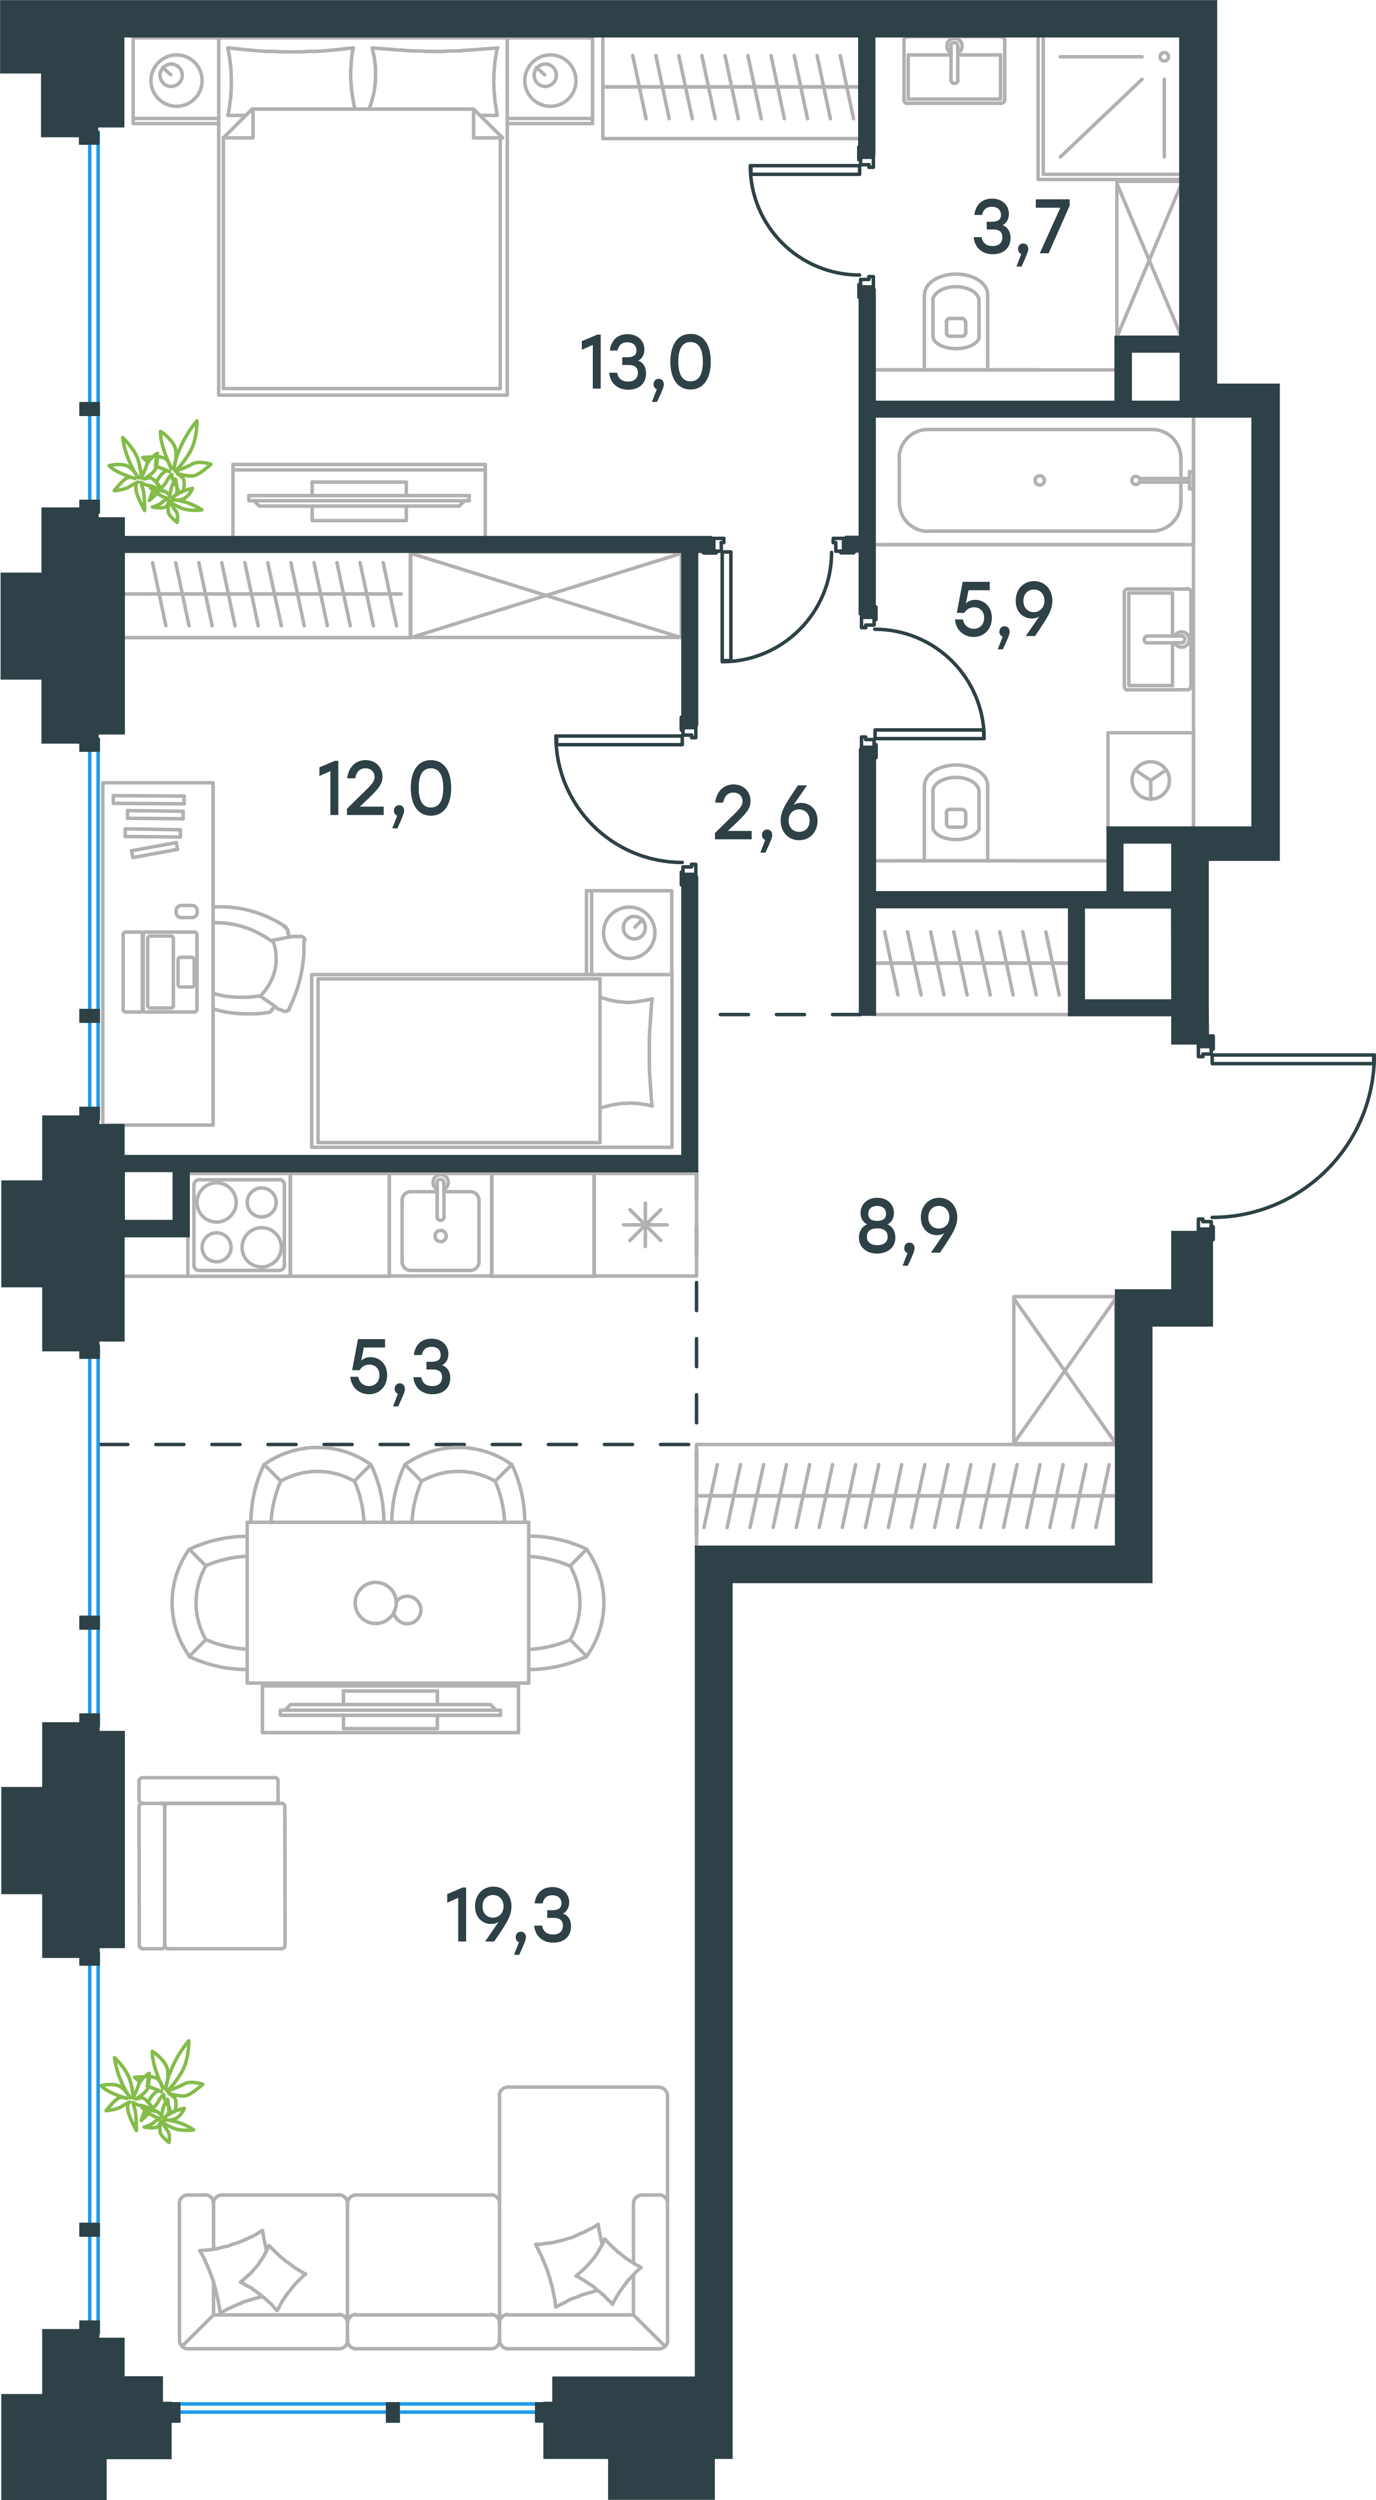<?xml version="1.0" encoding="utf-8"?>
<!-- Generator: Adobe Illustrator 26.5.0, SVG Export Plug-In . SVG Version: 6.00 Build 0)  -->
<svg version="1.1" id="Слой_1" xmlns="http://www.w3.org/2000/svg" xmlns:xlink="http://www.w3.org/1999/xlink" x="0px" y="0px"
	 viewBox="0 0 588.9 1070" style="enable-background:new 0 0 588.9 1070;" xml:space="preserve">
<style type="text/css">
	.st0{fill:none;stroke:#2D4146;stroke-width:1.5;stroke-linecap:round;stroke-linejoin:round;stroke-miterlimit:10;}
	
		.st1{fill:none;stroke:#2D4146;stroke-width:1.5;stroke-linecap:round;stroke-linejoin:round;stroke-miterlimit:10;stroke-dasharray:12;}
	.st2{fill:none;stroke:#B2B1B0;stroke-width:1.5;stroke-linecap:round;stroke-linejoin:round;stroke-miterlimit:10;}
	.st3{fill:none;stroke:#B2B1B0;stroke-width:1.5;stroke-linecap:round;stroke-linejoin:round;stroke-miterlimit:22.926;}
	.st4{fill:none;stroke:#84BC4A;stroke-width:1.5;stroke-linecap:round;stroke-linejoin:round;stroke-miterlimit:22.926;}
	.st5{fill:none;stroke:#1D9CEB;stroke-width:1.5;stroke-linecap:round;stroke-linejoin:round;stroke-miterlimit:22.926;}
	.st6{enable-background:new    ;}
	.st7{fill:#2D4146;}
	.st8{fill-rule:evenodd;clip-rule:evenodd;fill:#2D4146;stroke:#2D4146;stroke-width:1.5;stroke-miterlimit:10;}
</style>
<rect x="292.3" y="309.9" class="st0" width="5.5" height="1.5"/>
<rect x="292.3" y="374.2" class="st0" width="5.5" height="1.4"/>
<path class="st0" d="M237.9,315c0,29.9,24.2,54.1,54.1,54.1"/>
<rect x="238.2" y="315" class="st0" width="53.8" height="3.7"/>
<line class="st0" x1="292.3" y1="312.4" x2="292.3" y2="311.2"/>
<polyline class="st0" points="292.3,309.9 292.3,307 291.6,307 291.6,312.4 292.3,312.4 "/>
<line class="st0" x1="292.3" y1="378.7" x2="292.3" y2="375.7"/>
<polyline class="st0" points="292.3,378.7 291.6,378.7 291.6,373.2 292.3,373.2 292.3,374.2 292.3,373.2 291.6,373.2 291.6,378.7 
	292.3,378.7 292.3,375.7 "/>
<line class="st0" x1="292.3" y1="312.4" x2="292.3" y2="311.2"/>
<polyline class="st0" points="292.3,309.9 292.3,307 291.6,307 291.6,312.4 292.3,312.4 "/>
<polyline class="st0" points="296,314.6 296,315.7 297.8,315.7 297.8,311.2 "/>
<polyline class="st0" points="292.3,311.2 292.3,314.6 296,314.6 "/>
<polyline class="st0" points="296,369.9 296,371 292.3,371 292.3,374.2 "/>
<polyline class="st0" points="297.8,374.2 297.8,369.9 296,369.9 "/>
<rect x="512.9" y="526" class="st0" width="5.5" height="1.4"/>
<rect x="512.9" y="446.4" class="st0" width="5.5" height="1.5"/>
<path class="st0" d="M518.8,521c38.3,0,69.4-31.1,69.4-69.5"/>
<rect x="518.8" y="451.5" class="st0" width="69.1" height="3.7"/>
<line class="st0" x1="518.4" y1="525" x2="518.4" y2="526"/>
<polyline class="st0" points="518.4,527.5 518.4,530.5 519.2,530.5 519.2,525 518.4,525 "/>
<line class="st0" x1="518.4" y1="443.4" x2="518.4" y2="446.4"/>
<polyline class="st0" points="518.4,447.8 518.4,448.9 519.2,448.9 519.2,443.4 518.4,443.4 "/>
<line class="st0" x1="518.4" y1="525" x2="518.4" y2="526"/>
<polyline class="st0" points="518.4,527.5 518.4,530.5 519.2,530.5 519.2,525 518.4,525 "/>
<line class="st0" x1="518.4" y1="443.4" x2="518.4" y2="446.4"/>
<polyline class="st0" points="518.4,447.8 518.4,448.9 519.2,448.9 519.2,443.4 518.4,443.4 "/>
<polyline class="st0" points="514.8,452.2 514.8,451.1 518.4,451.1 518.4,447.8 "/>
<polyline class="st0" points="512.9,447.8 512.9,452.2 514.8,452.2 "/>
<polyline class="st0" points="514.8,522.8 514.8,521.7 512.9,521.7 512.9,526 "/>
<polyline class="st0" points="518.4,526 518.4,522.8 514.8,522.8 "/>
<rect x="304" y="230.4" class="st0" width="1.5" height="5.5"/>
<rect x="361" y="230.4" class="st0" width="1.4" height="5.5"/>
<path class="st0" d="M309.1,283.2c25.8,0,46.8-21,46.8-46.8"/>
<rect x="309.1" y="236.2" class="st0" width="3.7" height="46.5"/>
<line class="st0" x1="306.5" y1="235.9" x2="305.5" y2="235.9"/>
<polyline class="st0" points="304,235.9 301.1,235.9 301.1,236.6 306.5,236.6 306.5,235.9 "/>
<line class="st0" x1="365.4" y1="235.9" x2="362.4" y2="235.9"/>
<polyline class="st0" points="365.4,235.9 365.4,236.6 359.9,236.6 359.9,235.9 361,235.9 359.9,235.9 359.9,236.6 365.4,236.6 
	365.4,235.9 362.4,235.9 "/>
<line class="st0" x1="306.5" y1="235.9" x2="305.5" y2="235.9"/>
<polyline class="st0" points="304,235.9 301.1,235.9 301.1,236.6 306.5,236.6 306.5,235.9 "/>
<polyline class="st0" points="308.7,232.2 309.8,232.2 309.8,230.4 305.5,230.4 "/>
<polyline class="st0" points="305.5,235.9 308.7,235.9 308.7,232.2 "/>
<polyline class="st0" points="356.6,232.2 357.7,232.2 357.7,235.9 361,235.9 "/>
<polyline class="st0" points="361,230.4 356.6,230.4 356.6,232.2 "/>
<rect x="368.3" y="65.8" class="st0" width="5.5" height="1.5"/>
<rect x="368.3" y="122.8" class="st0" width="5.5" height="1.5"/>
<path class="st0" d="M321.1,70.9c0,25.9,20.9,46.8,46.8,46.8"/>
<rect x="321.4" y="70.9" class="st0" width="46.5" height="3.7"/>
<line class="st0" x1="368.3" y1="68.3" x2="368.3" y2="67.2"/>
<polyline class="st0" points="368.3,65.8 368.3,62.9 367.6,62.9 367.6,68.3 368.3,68.3 "/>
<line class="st0" x1="368.3" y1="127.2" x2="368.3" y2="124.3"/>
<polyline class="st0" points="368.3,127.2 367.6,127.2 367.6,121.8 368.3,121.8 368.3,122.8 368.3,121.8 367.6,121.8 367.6,127.2 
	368.3,127.2 368.3,124.3 "/>
<line class="st0" x1="368.3" y1="68.3" x2="368.3" y2="67.2"/>
<polyline class="st0" points="368.3,65.8 368.3,62.9 367.6,62.9 367.6,68.3 368.3,68.3 "/>
<polyline class="st0" points="371.9,70.5 371.9,71.6 373.8,71.6 373.8,67.2 "/>
<polyline class="st0" points="368.3,67.2 368.3,70.5 371.9,70.5 "/>
<polyline class="st0" points="371.9,118.4 371.9,119.6 368.3,119.6 368.3,122.8 "/>
<polyline class="st0" points="373.8,122.8 373.8,118.4 371.9,118.4 "/>
<rect x="368.7" y="319.8" class="st0" width="5.5" height="1.5"/>
<rect x="368.7" y="262.7" class="st0" width="5.5" height="1.5"/>
<path class="st0" d="M421.2,316.1c0-25.9-20.9-46.8-46.8-46.8"/>
<rect x="374.5" y="312.4" class="st0" width="46.5" height="3.7"/>
<line class="st0" x1="374.1" y1="318.7" x2="374.1" y2="319.8"/>
<polyline class="st0" points="374.1,321.2 374.1,324.2 374.9,324.2 374.9,318.7 374.1,318.7 "/>
<line class="st0" x1="374.1" y1="259.8" x2="374.1" y2="262.7"/>
<polyline class="st0" points="374.1,259.8 374.9,259.8 374.9,265.2 374.1,265.2 374.1,264.2 374.1,265.2 374.9,265.2 374.9,259.8 
	374.1,259.8 374.1,262.7 "/>
<line class="st0" x1="374.1" y1="318.7" x2="374.1" y2="319.8"/>
<polyline class="st0" points="374.1,321.2 374.1,324.2 374.9,324.2 374.9,318.7 374.1,318.7 "/>
<polyline class="st0" points="370.5,316.5 370.5,315.4 368.7,315.4 368.7,319.8 "/>
<polyline class="st0" points="374.1,319.8 374.1,316.5 370.5,316.5 "/>
<polyline class="st0" points="370.5,268.6 370.5,267.5 374.1,267.5 374.1,264.2 "/>
<polyline class="st0" points="368.7,264.2 368.7,268.6 370.5,268.6 "/>
<line class="st1" x1="368.3" y1="434.2" x2="295" y2="434.2"/>
<line class="st1" x1="298.1" y1="500.9" x2="298.1" y2="662.2"/>
<line class="st1" x1="42.7" y1="618.2" x2="298.1" y2="618.2"/>
<line class="st2" x1="53.4" y1="254.2" x2="63.3" y2="254.2"/>
<line class="st2" x1="63.3" y1="254.2" x2="73.1" y2="254.2"/>
<line class="st2" x1="71" y1="267.8" x2="65.3" y2="240.8"/>
<line class="st2" x1="73.1" y1="254.2" x2="83" y2="254.2"/>
<line class="st2" x1="80.9" y1="267.8" x2="75.2" y2="240.8"/>
<line class="st2" x1="83" y1="254.2" x2="92.8" y2="254.2"/>
<line class="st2" x1="90.8" y1="267.8" x2="85.1" y2="240.8"/>
<line class="st2" x1="92.8" y1="254.2" x2="102.7" y2="254.2"/>
<line class="st2" x1="100.6" y1="267.8" x2="94.9" y2="240.8"/>
<line class="st2" x1="102.7" y1="254.2" x2="112.6" y2="254.2"/>
<line class="st2" x1="110.5" y1="267.8" x2="104.8" y2="240.8"/>
<line class="st2" x1="112.6" y1="254.2" x2="122.4" y2="254.2"/>
<line class="st2" x1="120.4" y1="267.8" x2="114.6" y2="240.8"/>
<line class="st2" x1="122.4" y1="254.2" x2="132.3" y2="254.2"/>
<line class="st2" x1="130.2" y1="267.8" x2="124.5" y2="240.8"/>
<line class="st2" x1="132.3" y1="254.2" x2="142.2" y2="254.2"/>
<line class="st2" x1="140.1" y1="267.8" x2="134.4" y2="240.8"/>
<line class="st2" x1="142.2" y1="254.2" x2="152" y2="254.2"/>
<line class="st2" x1="149.9" y1="267.8" x2="144.2" y2="240.8"/>
<line class="st2" x1="152" y1="254.2" x2="161.9" y2="254.2"/>
<line class="st2" x1="159.8" y1="267.8" x2="154.1" y2="240.8"/>
<line class="st2" x1="161.9" y1="254.2" x2="171.7" y2="254.2"/>
<line class="st2" x1="169.7" y1="267.8" x2="164" y2="240.8"/>
<polyline class="st2" points="52.5,272.9 175.6,272.9 175.6,235.9 "/>
<line class="st2" x1="269.6" y1="517.7" x2="282.8" y2="530.9"/>
<line class="st2" x1="282.8" y1="517.7" x2="269.6" y2="530.9"/>
<line class="st2" x1="266.9" y1="524.2" x2="285.5" y2="524.2"/>
<line class="st2" x1="276.2" y1="514.9" x2="276.2" y2="533.5"/>
<rect x="254.3" y="502.2" class="st2" width="43.8" height="43.9"/>
<polyline class="st2" points="254.3,546.2 210.5,546.2 254.3,546.2 254.3,502.2 "/>
<path class="st2" d="M210.5,546.2v-43.9V546.2z"/>
<line class="st2" x1="254.3" y1="502.2" x2="210.5" y2="502.2"/>
<line class="st2" x1="175.8" y1="510" x2="187.1" y2="510"/>
<path class="st2" d="M186.2,529c0,1.3,1.1,2.4,2.4,2.4c1.3,0,2.4-1.1,2.4-2.4c0-1.3-1.1-2.4-2.4-2.4
	C187.2,526.5,186.2,527.7,186.2,529z"/>
<path class="st2" d="M187.1,520.8c0,0.8,0.7,1.5,1.5,1.5s1.5-0.7,1.5-1.5"/>
<line class="st2" x1="187.1" y1="506.2" x2="187.1" y2="520.8"/>
<path class="st2" d="M190,506.2c0-0.8-0.6-1.5-1.5-1.5c-0.8,0-1.5,0.7-1.5,1.5"/>
<line class="st2" x1="190" y1="506.2" x2="190" y2="520.8"/>
<path class="st2" d="M190,509c1.4-0.7,2.1-2.2,1.8-3.7s-1.7-2.6-3.2-2.6s-2.9,1.1-3.2,2.6s0.4,3.1,1.8,3.7"/>
<path class="st2" d="M175.8,510c-2,0-3.7,1.6-3.7,3.7"/>
<path class="st2" d="M205,513.7c0-2-1.6-3.7-3.7-3.7"/>
<path class="st2" d="M172.1,540c0,2,1.6,3.7,3.7,3.7"/>
<path class="st2" d="M201.3,543.7c2,0,3.7-1.6,3.7-3.7"/>
<line class="st2" x1="172.1" y1="513.7" x2="172.1" y2="540"/>
<line class="st2" x1="175.8" y1="543.7" x2="201.3" y2="543.7"/>
<line class="st2" x1="205" y1="540" x2="205" y2="513.7"/>
<line class="st2" x1="201.3" y1="510" x2="190" y2="510"/>
<rect x="166.6" y="502.2" class="st2" width="43.8" height="43.9"/>
<polyline class="st2" points="166.6,502.2 166.6,546.2 166.6,502.2 124.2,502.2 "/>
<path class="st2" d="M166.6,546.2h-42.4H166.6z"/>
<line class="st2" x1="124.2" y1="502.2" x2="124.2" y2="546.2"/>
<path class="st2" d="M92.7,523c4.6,0,8.4-3.8,8.4-8.4c0-4.6-3.8-8.4-8.4-8.4c-4.6,0-8.4,3.8-8.4,8.4C84.3,519.2,88,523,92.7,523z"/>
<path class="st2" d="M92.7,540c3.4,0,6.2-2.8,6.2-6.2s-2.8-6.2-6.2-6.2s-6.2,2.8-6.2,6.2C86.5,537.4,89.3,540,92.7,540z"/>
<path class="st2" d="M112,542.2c4.6,0,8.4-3.8,8.4-8.4c0-4.6-3.8-8.4-8.4-8.4c-4.6,0-8.4,3.8-8.4,8.4
	C103.6,538.5,107.3,542.2,112,542.2z"/>
<path class="st2" d="M112,520.8c3.4,0,6.2-2.8,6.2-6.2s-2.8-6.2-6.2-6.2s-6.2,2.8-6.2,6.2C105.8,518,108.5,520.8,112,520.8z"/>
<path class="st2" d="M83,541.5c0,1.2,1,2.2,2.2,2.2"/>
<path class="st2" d="M85.2,504.9c-1.2,0-2.2,1-2.2,2.2"/>
<path class="st2" d="M119.5,543.7c1.2,0,2.2-1,2.2-2.2"/>
<path class="st2" d="M121.7,507c0-1.2-1-2.2-2.2-2.2"/>
<line class="st2" x1="83" y1="541.5" x2="83" y2="507"/>
<line class="st2" x1="119.5" y1="543.7" x2="85.2" y2="543.7"/>
<line class="st2" x1="121.7" y1="507" x2="121.7" y2="541.5"/>
<line class="st2" x1="85.2" y1="504.9" x2="119.5" y2="504.9"/>
<polyline class="st2" points="124.2,546.2 80.4,546.2 80.4,528.7 "/>
<polyline class="st2" points="80.4,502.2 124.3,502.2 124.3,546.2 "/>
<rect x="93.6" y="16.2" class="st2" width="123.5" height="152.9"/>
<polyline class="st2" points="217,16.2 253.6,16.2 253.6,52.9 217,52.9 "/>
<polyline class="st2" points="93.6,16.2 57,16.2 57,52.9 93.6,52.9 "/>
<line class="st2" x1="253.6" y1="50.7" x2="217" y2="50.7"/>
<line class="st2" x1="93.6" y1="50.7" x2="57" y2="50.7"/>
<path class="st2" d="M224.6,34.5c0,6.1,4.9,11,11,11c6,0,10.9-4.9,10.9-11s-4.9-11-10.9-11C229.5,23.5,224.6,28.5,224.6,34.5z"/>
<path class="st2" d="M228.6,32.2c0,2.6,2.1,4.8,4.7,4.8c2.6,0,4.8-2.1,4.8-4.8c0-2.6-2.1-4.8-4.8-4.8
	C230.7,27.5,228.6,29.7,228.6,32.2z"/>
<line class="st2" x1="233.1" y1="32" x2="229.6" y2="28.9"/>
<path class="st2" d="M64.6,34.5c0,6.1,4.9,11,11,11c6,0,10.9-4.9,10.9-11s-4.9-11-10.9-11C69.5,23.5,64.6,28.5,64.6,34.5z"/>
<path class="st2" d="M68.5,32.2c0,2.6,2.1,4.8,4.7,4.8c2.6,0,4.8-2.1,4.8-4.8c0-2.6-2.1-4.8-4.8-4.8C70.7,27.5,68.5,29.7,68.5,32.2z
	"/>
<line class="st2" x1="73.1" y1="32" x2="69.6" y2="28.9"/>
<line class="st2" x1="205.4" y1="49.4" x2="212.8" y2="49.4"/>
<polyline class="st2" points="108.3,46.7 108.3,59 95.6,59 "/>
<line class="st2" x1="215.1" y1="59" x2="202.7" y2="46.7"/>
<line class="st2" x1="97.5" y1="49.4" x2="105.2" y2="49.4"/>
<line class="st2" x1="202.7" y1="46.7" x2="202.7" y2="59"/>
<line class="st2" x1="107.9" y1="46.7" x2="95.6" y2="59"/>
<line class="st2" x1="215.1" y1="59" x2="202.7" y2="59"/>
<polyline class="st2" points="159.3,20.5 162.6,20.8 165.9,21 169.3,21.3 172.6,21.5 176,21.8 179.4,21.8 182.8,22 186.2,22 
	189.5,22 192.9,21.8 196.3,21.8 199.6,21.5 203,21.3 206.4,21 209.7,20.8 213.1,20.5 "/>
<polyline class="st2" points="158.2,46 158.5,45.2 158.8,44.2 159.1,43.4 159.3,42.5 159.6,41.5 159.8,40.7 160,39.9 160.1,39 
	160.3,38 160.4,37.2 160.5,36.2 160.6,35.4 160.7,34.5 160.7,33.5 160.7,32.5 160.7,31.5 160.7,30.2 160.7,28.8 160.5,27.4 
	160.4,26 160.2,24.7 159.9,23.3 159.6,22 159.3,20.7 "/>
<polyline class="st2" points="212.8,20.5 212.5,22.2 212.2,24 211.9,25.8 211.7,27.7 211.6,29.5 211.4,31.2 211.4,33 211.3,34.8 
	211.4,36.7 211.4,38.5 211.6,40.2 211.7,42 211.9,43.9 212.2,45.5 212.5,47.4 212.8,49.2 "/>
<polyline class="st2" points="151.1,20.5 150.7,23.2 150.4,26 150.3,27.4 150.2,28.7 150.1,30 150.1,31.4 150.1,33.2 150.2,35.2 
	150.4,37 150.5,39 150.8,40.9 151.1,42.7 151.4,44.5 151.9,46.5 "/>
<line class="st2" x1="214.1" y1="166.3" x2="214.1" y2="59"/>
<polyline class="st2" points="97.5,20.5 100.9,20.8 104.2,21.2 107.5,21.5 110.9,21.8 114.3,22 117.6,22 121,22.2 124.4,22.2 
	125.6,22.2 128.8,22.2 132,22 135.3,22 138.5,21.8 141.7,21.5 145,21.2 148.1,20.8 151.3,20.5 "/>
<polyline class="st2" points="97.5,49.4 97.9,47.7 98.2,45.9 98.4,44 98.7,42.2 98.8,40.4 98.9,38.5 99,36.9 99,35 99,33.2 
	98.9,31.4 98.8,29.5 98.7,27.8 98.4,26 98.2,24.2 97.9,22.5 97.5,20.7 "/>
<line class="st2" x1="95.6" y1="59" x2="95.6" y2="166.3"/>
<line class="st2" x1="202.7" y1="46.7" x2="107.9" y2="46.7"/>
<line class="st2" x1="214.1" y1="166.3" x2="95.6" y2="166.3"/>
<line class="st2" x1="488.8" y1="33.9" x2="453.8" y2="67.2"/>
<line class="st2" x1="498.3" y1="33.9" x2="498.3" y2="67.2"/>
<line class="st2" x1="488.8" y1="24.3" x2="453.8" y2="24.3"/>
<path class="st2" d="M496.5,24.3c0,1,0.8,1.8,1.8,1.8s1.8-0.8,1.8-1.8s-0.8-1.8-1.8-1.8C497.3,22.5,496.5,23.3,496.5,24.3z"/>
<polyline class="st2" points="505.6,74.6 446.5,74.6 446.5,15.3 "/>
<polyline class="st2" points="505.6,76.8 444.3,76.8 444.3,15.3 "/>
<path class="st2" d="M413.2,137.8c0-0.8-0.7-1.5-1.5-1.5"/>
<path class="st2" d="M406.5,136.3c-0.8,0-1.5,0.7-1.5,1.5"/>
<path class="st2" d="M411.8,143.9c0.8,0,1.5-0.7,1.5-1.5"/>
<path class="st2" d="M405.1,142.4c0,0.8,0.6,1.5,1.4,1.5"/>
<line class="st2" x1="413.3" y1="142.6" x2="413.3" y2="137.8"/>
<line class="st2" x1="411.8" y1="136.3" x2="406.5" y2="136.3"/>
<line class="st2" x1="405.1" y1="137.8" x2="405.1" y2="142.6"/>
<line class="st2" x1="406.5" y1="143.9" x2="411.8" y2="143.9"/>
<path class="st2" d="M399.3,143.9c0,2.9,4.4,5.3,9.9,5.3c5.4,0,9.9-2.4,9.9-5.3"/>
<line class="st2" x1="419" y1="128.8" x2="419" y2="143.9"/>
<path class="st2" d="M419,128.8c0-3.4-4.4-6.1-9.9-6.1c-5.4,0-9.9,2.7-9.9,6.1"/>
<line class="st2" x1="399.3" y1="128.8" x2="399.3" y2="143.9"/>
<path class="st2" d="M422.7,126.1c0-4.9-6-8.8-13.5-8.8s-13.5,3.9-13.5,8.8"/>
<line class="st2" x1="422.7" y1="126.1" x2="422.7" y2="158.3"/>
<line class="st2" x1="395.6" y1="126.1" x2="395.6" y2="158.3"/>
<line class="st2" x1="444.2" y1="158.3" x2="374.1" y2="158.3"/>
<line class="st2" x1="409.9" y1="23.5" x2="428.2" y2="23.5"/>
<polyline class="st2" points="407,23.5 388.7,23.5 388.7,42.4 "/>
<polyline class="st2" points="388.7,42.4 428.2,42.4 428.2,23.5 "/>
<path class="st2" d="M428.5,44.2c0.8,0,1.5-0.7,1.5-1.5"/>
<path class="st2" d="M386.9,42.8c0,0.8,0.7,1.5,1.5,1.5"/>
<path class="st2" d="M430,17.2c0-0.8-0.7-1.5-1.5-1.5"/>
<path class="st2" d="M388.4,15.7c-0.8,0-1.5,0.6-1.5,1.5"/>
<path class="st2" d="M407,34.2c0,0.8,0.7,1.5,1.5,1.5s1.5-0.6,1.5-1.5"/>
<line class="st2" x1="409.9" y1="19.7" x2="409.9" y2="34.2"/>
<path class="st2" d="M409.9,19.7c0-0.8-0.6-1.5-1.5-1.5c-0.8,0-1.5,0.6-1.5,1.5"/>
<line class="st2" x1="407" y1="19.7" x2="407" y2="34.2"/>
<path class="st2" d="M409.9,22.7c1.4-0.7,2.1-2.2,1.8-3.7c-0.3-1.5-1.7-2.6-3.2-2.6s-2.9,1.1-3.2,2.6c-0.3,1.5,0.4,3.1,1.8,3.7"/>
<line class="st2" x1="430" y1="17.2" x2="430" y2="42.8"/>
<line class="st2" x1="428.6" y1="44.2" x2="388.4" y2="44.2"/>
<line class="st2" x1="386.9" y1="42.8" x2="386.9" y2="17.2"/>
<line class="st2" x1="388.4" y1="15.7" x2="428.6" y2="15.7"/>
<line class="st2" x1="374.1" y1="158.3" x2="477.9" y2="158.3"/>
<line class="st2" x1="505.4" y1="196.1" x2="505.4" y2="204.8"/>
<path class="st2" d="M487.6,204.8c-0.3-0.7-1.1-1.1-1.9-0.9c-0.8,0.2-1.3,0.9-1.3,1.7s0.6,1.5,1.3,1.7c0.8,0.2,1.6-0.2,1.9-0.9"/>
<line class="st2" x1="509.1" y1="204.8" x2="487.6" y2="204.8"/>
<line class="st2" x1="509.1" y1="206.3" x2="487.6" y2="206.3"/>
<line class="st2" x1="509.1" y1="209.2" x2="510.8" y2="209.2"/>
<polyline class="st2" points="509.1,209.2 509.1,201.9 510.8,201.9 "/>
<path class="st2" d="M447,205.6c0-1.1-0.9-2-2-2s-2,0.9-2,2s0.9,2,2,2S447,206.6,447,205.6z"/>
<path class="st2" d="M505.4,196.1c0-6.8-5.5-12.3-12.3-12.3"/>
<path class="st2" d="M493.1,227.3c6.8,0,12.3-5.5,12.3-12.3"/>
<path class="st2" d="M397.1,183.8c-6.8,0-12.3,5.5-12.3,12.3"/>
<path class="st2" d="M384.9,215.1c0,6.8,5.5,12.3,12.3,12.3"/>
<line class="st2" x1="505.4" y1="215.1" x2="505.4" y2="206.3"/>
<line class="st2" x1="493.1" y1="183.8" x2="397.1" y2="183.8"/>
<line class="st2" x1="384.9" y1="196.1" x2="384.9" y2="215.1"/>
<line class="st2" x1="397.1" y1="227.3" x2="493.1" y2="227.3"/>
<polyline class="st2" points="379.2,233.1 510.8,233.1 510.8,178.1 "/>
<line class="st2" x1="501.8" y1="275.1" x2="501.8" y2="293.4"/>
<polyline class="st2" points="501.8,272.2 501.8,253.8 483.1,253.8 "/>
<polyline class="st2" points="483.1,253.8 483.1,293.4 501.8,293.4 "/>
<path class="st2" d="M481.2,293.8c0,0.8,0.6,1.5,1.4,1.5"/>
<path class="st2" d="M482.6,252.1c-0.8,0-1.5,0.7-1.5,1.5"/>
<path class="st2" d="M508.2,295.2c0.8,0,1.5-0.7,1.5-1.5"/>
<path class="st2" d="M509.7,253.4c0-0.8-0.7-1.5-1.5-1.5"/>
<path class="st2" d="M491.1,272.2c-0.8,0-1.4,0.7-1.4,1.5s0.6,1.5,1.4,1.5"/>
<line class="st2" x1="505.7" y1="275.1" x2="491.1" y2="275.1"/>
<path class="st2" d="M505.7,275.1c0.8,0,1.4-0.7,1.4-1.5s-0.6-1.5-1.4-1.5"/>
<line class="st2" x1="505.7" y1="272.2" x2="491.1" y2="272.2"/>
<path class="st2" d="M502.7,275.1c0.7,1.4,2.2,2.1,3.7,1.8c1.5-0.3,2.6-1.7,2.6-3.2c0-1.6-1.1-2.9-2.6-3.2c-1.5-0.3-3.1,0.4-3.7,1.8
	"/>
<line class="st2" x1="508.2" y1="295.2" x2="482.6" y2="295.2"/>
<line class="st2" x1="481.2" y1="293.8" x2="481.2" y2="253.4"/>
<line class="st2" x1="482.6" y1="252.1" x2="508.2" y2="252.1"/>
<line class="st2" x1="509.7" y1="253.4" x2="509.7" y2="293.8"/>
<polyline class="st2" points="499.1,329.5 492.5,334 485.8,329.5 "/>
<line class="st2" x1="492.5" y1="334" x2="492.5" y2="342.1"/>
<path class="st2" d="M492.5,326c-4.4,0-8,3.6-8,8s3.6,8,8,8s8-3.6,8-8S496.9,326,492.5,326z"/>
<polyline class="st2" points="510.8,354.5 510.8,313.6 474.2,313.6 474.2,354.5 "/>
<polyline class="st2" points="256.8,418.9 136.1,418.9 136.1,489 "/>
<polyline class="st2" points="256.8,426.8 258.3,427.2 259.9,427.7 261.4,428.1 263,428.4 264.5,428.7 266.1,428.8 267.7,429 
	269.3,429 270.6,428.9 271.8,428.8 273,428.6 274.2,428.4 275.5,428.2 276.7,428 279.1,427.5 "/>
<polyline class="st2" points="256.8,474.2 258.3,473.8 259.9,473.4 261.4,473 263,472.7 264.5,472.5 266.1,472.2 267.7,472.2 
	269.3,472.1 270.6,472.1 271.8,472.2 273.1,472.2 274.3,472.5 275.6,472.6 276.8,472.8 278,473.1 279.1,473.4 278.8,470.6 
	278.6,467.7 278.4,464.9 278.2,462 278,459.1 277.9,456.2 277.9,453.4 277.9,450.4 277.9,447.6 277.9,444.7 278,441.8 278.2,439 
	278.4,436.1 278.6,433.2 278.8,430.2 279.1,427.5 "/>
<polyline class="st2" points="256.8,418.9 256.8,489 136.1,489 "/>
<line class="st2" x1="271.7" y1="396.8" x2="275" y2="393.4"/>
<path class="st2" d="M271.5,401.8c2.6,0,4.7-2.1,4.7-4.8c0-2.6-2.1-4.8-4.7-4.8c-2.6,0-4.7,2.1-4.7,4.8
	C266.7,399.7,268.9,401.8,271.5,401.8z"/>
<rect x="133.4" y="417.1" class="st2" width="154.2" height="73.9"/>
<path class="st2" d="M269.3,410.2c6,0,11-4.9,11-11s-4.9-11-11-11s-11,4.9-11,11C258.3,405.2,263.2,410.2,269.3,410.2z"/>
<line class="st2" x1="253.2" y1="381.2" x2="253.2" y2="417.1"/>
<polyline class="st2" points="287.5,417.1 287.5,381.2 251,381.2 251,417.1 "/>
<line class="st2" x1="376.5" y1="412.2" x2="386.4" y2="412.2"/>
<line class="st2" x1="384.3" y1="425.8" x2="378.6" y2="398.8"/>
<line class="st2" x1="386.4" y1="412.2" x2="396.2" y2="412.2"/>
<line class="st2" x1="394.2" y1="425.8" x2="388.4" y2="398.8"/>
<line class="st2" x1="374.1" y1="412.2" x2="457.8" y2="412.2"/>
<line class="st2" x1="396.2" y1="412.2" x2="406.1" y2="412.2"/>
<line class="st2" x1="404" y1="425.8" x2="398.3" y2="398.8"/>
<line class="st2" x1="406.1" y1="412.2" x2="416" y2="412.2"/>
<line class="st2" x1="413.9" y1="425.8" x2="408.2" y2="398.8"/>
<line class="st2" x1="416" y1="412.2" x2="425.8" y2="412.2"/>
<line class="st2" x1="423.8" y1="425.8" x2="418" y2="398.8"/>
<line class="st2" x1="425.8" y1="412.2" x2="435.7" y2="412.2"/>
<line class="st2" x1="433.6" y1="425.8" x2="427.9" y2="398.8"/>
<line class="st2" x1="435.7" y1="412.2" x2="445.6" y2="412.2"/>
<line class="st2" x1="443.5" y1="425.8" x2="437.7" y2="398.8"/>
<line class="st2" x1="445.6" y1="412.2" x2="455.4" y2="412.2"/>
<line class="st2" x1="453.3" y1="425.8" x2="447.6" y2="398.8"/>
<line class="st2" x1="374.1" y1="434.2" x2="457.8" y2="434.2"/>
<line class="st2" x1="299.2" y1="640.2" x2="309.1" y2="640.2"/>
<line class="st2" x1="307" y1="626.8" x2="301.3" y2="653.7"/>
<line class="st2" x1="309.1" y1="640.2" x2="319" y2="640.2"/>
<line class="st2" x1="316.9" y1="626.8" x2="311.2" y2="653.7"/>
<line class="st2" x1="319" y1="640.2" x2="328.8" y2="640.2"/>
<line class="st2" x1="326.8" y1="626.8" x2="321" y2="653.7"/>
<line class="st2" x1="328.8" y1="640.2" x2="338.7" y2="640.2"/>
<line class="st2" x1="336.6" y1="626.8" x2="330.9" y2="653.7"/>
<line class="st2" x1="338.7" y1="640.2" x2="348.6" y2="640.2"/>
<line class="st2" x1="346.5" y1="626.8" x2="340.8" y2="653.7"/>
<line class="st2" x1="348.6" y1="640.2" x2="358.4" y2="640.2"/>
<line class="st2" x1="356.3" y1="626.8" x2="350.6" y2="653.7"/>
<line class="st2" x1="358.4" y1="640.2" x2="368.3" y2="640.2"/>
<line class="st2" x1="366.2" y1="626.8" x2="360.5" y2="653.7"/>
<line class="st2" x1="368.3" y1="640.2" x2="378.1" y2="640.2"/>
<line class="st2" x1="376.1" y1="626.8" x2="370.4" y2="653.7"/>
<line class="st2" x1="378.1" y1="640.2" x2="388" y2="640.2"/>
<line class="st2" x1="385.9" y1="626.8" x2="380.2" y2="653.7"/>
<line class="st2" x1="388" y1="640.2" x2="397.9" y2="640.2"/>
<line class="st2" x1="395.8" y1="626.8" x2="390.1" y2="653.7"/>
<line class="st2" x1="397.9" y1="640.2" x2="407.7" y2="640.2"/>
<line class="st2" x1="405.7" y1="626.8" x2="400" y2="653.7"/>
<line class="st2" x1="407.7" y1="640.2" x2="417.6" y2="640.2"/>
<line class="st2" x1="415.5" y1="626.8" x2="409.8" y2="653.7"/>
<line class="st2" x1="298.1" y1="640.2" x2="477.9" y2="640.2"/>
<line class="st2" x1="417.6" y1="640.2" x2="427.5" y2="640.2"/>
<line class="st2" x1="425.4" y1="626.8" x2="419.7" y2="653.7"/>
<line class="st2" x1="427.5" y1="640.2" x2="437.3" y2="640.2"/>
<line class="st2" x1="435.3" y1="626.8" x2="429.5" y2="653.7"/>
<line class="st2" x1="437.3" y1="640.2" x2="447.2" y2="640.2"/>
<line class="st2" x1="445.1" y1="626.8" x2="439.4" y2="653.7"/>
<line class="st2" x1="447.2" y1="640.2" x2="457.1" y2="640.2"/>
<line class="st2" x1="455" y1="626.8" x2="449.3" y2="653.7"/>
<line class="st2" x1="457.1" y1="640.2" x2="466.9" y2="640.2"/>
<line class="st2" x1="464.8" y1="626.8" x2="459.1" y2="653.7"/>
<line class="st2" x1="466.9" y1="640.2" x2="476.8" y2="640.2"/>
<line class="st2" x1="474.7" y1="626.8" x2="469" y2="653.7"/>
<polyline class="st2" points="298.1,662.2 298.1,618.2 477.9,618.2 "/>
<line class="st2" x1="434" y1="618.2" x2="477.9" y2="618.2"/>
<line class="st2" x1="80.4" y1="546.2" x2="52.7" y2="546.2"/>
<path class="st2" d="M164.3,651.5c0-8.6-1.9-17.1-5.6-24.8"/>
<path class="st2" d="M113,626.8c-3.7,7.8-5.6,16.2-5.6,24.8"/>
<path class="st2" d="M158.7,626.8c-13.6-9.8-32-9.8-45.7,0"/>
<line class="st2" x1="120.2" y1="633.9" x2="113.1" y2="626.8"/>
<line class="st2" x1="151.6" y1="633.9" x2="158.7" y2="626.8"/>
<path class="st2" d="M151.6,633.9c-9.7-5.6-21.7-5.6-31.5,0"/>
<path class="st2" d="M155.8,651.5c-0.3-6.1-1.7-12.1-4.1-17.7"/>
<path class="st2" d="M120.1,633.9c-2.4,5.6-3.8,11.6-4.1,17.7"/>
<path class="st2" d="M173.3,626.8c-3.7,7.8-5.6,16.2-5.6,24.8"/>
<path class="st2" d="M224.6,651.5c0-8.6-1.9-17.1-5.6-24.8"/>
<path class="st2" d="M219,626.8c-13.6-9.8-32-9.8-45.7,0"/>
<line class="st2" x1="211.9" y1="633.9" x2="219" y2="626.8"/>
<line class="st2" x1="180.4" y1="633.9" x2="173.3" y2="626.8"/>
<path class="st2" d="M211.9,633.9c-9.7-5.6-21.7-5.6-31.5,0"/>
<path class="st2" d="M180.4,633.9c-2.4,5.6-3.8,11.6-4.1,17.7"/>
<path class="st2" d="M216,651.5c-0.3-6.1-1.7-12.1-4.1-17.7"/>
<path class="st2" d="M226.3,714.5c8.6,0,17-1.9,24.8-5.6"/>
<path class="st2" d="M251.1,663c-7.8-3.7-16.2-5.6-24.8-5.6"/>
<path class="st2" d="M251.1,708.8c9.8-13.7,9.8-32.1,0-45.7"/>
<line class="st2" x1="244" y1="670.2" x2="251.1" y2="663"/>
<line class="st2" x1="244" y1="701.7" x2="251.1" y2="708.9"/>
<path class="st2" d="M244,701.7c5.6-9.7,5.6-21.8,0-31.5"/>
<path class="st2" d="M226.3,705.9c6.1-0.3,12.1-1.7,17.7-4.1"/>
<path class="st2" d="M244,670.2c-5.6-2.4-11.6-3.8-17.7-4.1"/>
<path class="st2" d="M80.9,708.9c7.7,3.7,16.2,5.6,24.8,5.6"/>
<path class="st2" d="M105.7,657.5c-8.6,0-17,1.9-24.8,5.6"/>
<path class="st2" d="M81,663c-9.8,13.7-9.8,32.1,0,45.7"/>
<line class="st2" x1="88.1" y1="670.2" x2="81" y2="663"/>
<line class="st2" x1="88.1" y1="701.7" x2="81" y2="708.9"/>
<path class="st2" d="M88.1,670.2c-5.6,9.7-5.6,21.8,0,31.5"/>
<path class="st2" d="M88.1,701.7c5.6,2.4,11.6,3.8,17.7,4.1"/>
<path class="st2" d="M105.7,666c-6.1,0.3-12.1,1.7-17.7,4.1"/>
<path class="st2" d="M168.5,690c0.5,2.7,2.8,4.8,5.6,4.9c2.8,0.1,5.2-1.8,5.9-4.5c0.6-2.7-0.7-5.5-3.3-6.7c-2.5-1.2-5.5-0.4-7.2,1.9
	"/>
<path class="st2" d="M169.6,686c0-4.9-3.9-8.8-8.8-8.8c-4.8,0-8.8,3.9-8.8,8.8c0,4.9,3.9,8.8,8.8,8.8S169.6,690.8,169.6,686z"/>
<rect x="105.8" y="651.5" class="st2" width="120.5" height="68.8"/>
<line class="st2" x1="147" y1="723.7" x2="147" y2="729.5"/>
<line class="st2" x1="187.2" y1="723.7" x2="187.2" y2="729.5"/>
<polyline class="st2" points="212.3,731.9 209.9,729.5 124.3,729.5 122,731.9 "/>
<rect x="120" y="731.9" class="st2" width="94.2" height="2.2"/>
<polyline class="st2" points="187.2,734 187.2,739.8 147,739.8 147,734 "/>
<line class="st2" x1="147" y1="723.7" x2="187.2" y2="723.7"/>
<polyline class="st2" points="112.3,721.5 112.3,741.5 221.9,741.5 "/>
<line class="st2" x1="112.3" y1="721.5" x2="221.9" y2="721.5"/>
<line class="st2" x1="221.9" y1="741.5" x2="221.9" y2="721.5"/>
<path class="st2" d="M61,771.8c-0.8,0-1.5,0.7-1.5,1.5"/>
<path class="st2" d="M70.5,773.2c0-0.8-0.7-1.5-1.5-1.5"/>
<path class="st2" d="M71.9,771.8c-0.8,0-1.5,0.7-1.5,1.5"/>
<path class="st2" d="M121.9,773.2c0-0.8-0.7-1.5-1.5-1.5"/>
<path class="st2" d="M61,760.8c-0.8,0-1.5,0.6-1.5,1.5"/>
<path class="st2" d="M59.5,770.2c0,0.8,0.7,1.5,1.5,1.5"/>
<path class="st2" d="M117.6,771.8c0.8,0,1.5-0.7,1.5-1.5"/>
<line class="st2" x1="59.6" y1="832.5" x2="59.5" y2="773.2"/>
<polyline class="st2" points="118.4,771.8 61,771.8 69,771.8 "/>
<polyline class="st2" points="70.5,832.5 70.5,773.2 70.5,828.8 "/>
<line class="st2" x1="72" y1="771.8" x2="120.5" y2="771.8"/>
<line class="st2" x1="121.9" y1="773.2" x2="122" y2="832.5"/>
<line class="st2" x1="117.6" y1="760.8" x2="61" y2="760.8"/>
<line class="st2" x1="59.5" y1="762.2" x2="59.5" y2="770.2"/>
<line class="st2" x1="119" y1="770.2" x2="119" y2="762.2"/>
<path class="st2" d="M119,762.2c0-0.8-0.7-1.5-1.5-1.5"/>
<line class="st2" x1="120.5" y1="834" x2="72" y2="834"/>
<line class="st2" x1="69.1" y1="834" x2="61" y2="834"/>
<path class="st2" d="M70.5,832.5c0,0.8,0.7,1.5,1.5,1.5"/>
<path class="st2" d="M120.5,834c0.8,0,1.5-0.6,1.5-1.5"/>
<path class="st2" d="M59.6,832.5c0,0.8,0.7,1.5,1.5,1.5"/>
<path class="st2" d="M69.1,834c0.8,0,1.5-0.7,1.5-1.5"/>
<line class="st2" x1="271.1" y1="990.7" x2="271.1" y2="973.5"/>
<line class="st2" x1="91.4" y1="962.5" x2="91.4" y2="943"/>
<polygon class="st2" points="258.8,958.2 258.3,959.4 257.8,960.5 257.2,961.5 256.5,962.7 255.9,963.8 255.2,964.9 254.5,965.9 
	253.7,966.9 252.9,967.9 252.1,968.8 251.2,969.8 250.3,970.7 249.4,971.5 248.5,972.4 247.5,973.2 246.5,974 247.6,974.5 
	248.7,975.2 249.8,975.8 250.8,976.5 251.9,977.2 252.9,977.9 253.9,978.5 254.9,979.4 255.8,980.2 256.8,981 257.7,981.8 
	258.6,982.5 259.5,983.5 260.4,984.4 261.3,985.2 262.1,986.2 262.7,985 263.3,984 263.9,982.9 264.6,981.8 265.3,980.7 266,979.7 
	266.7,978.7 267.5,977.7 268.2,976.7 269,975.7 269.9,974.8 270.8,973.9 271.6,973 272.5,972 273.5,971.2 274.4,970.4 273.3,969.8 
	272.2,969.2 271.2,968.5 270.1,967.9 269,967.2 268,966.5 267,965.8 266.1,965 265.1,964.2 264.1,963.5 263.2,962.5 262.3,961.8 
	261.4,960.9 260.5,960 259.6,959 "/>
<polyline class="st2" points="257.7,960.5 257.2,958.5 256.8,956.2 256.3,954 256.2,953 256,951.9 254.5,952.9 252.9,953.8 
	251.4,954.5 249.8,955.4 248.2,956 246.5,956.8 244.9,957.5 243.2,958 241.5,958.5 239.8,959 238,959.4 236.3,959.8 234.5,960 
	232.8,960.2 231,960.5 229.2,960.5 230,962 230.8,963.7 231.6,965.2 232.3,966.9 233,968.5 233.7,970.2 234.3,971.8 234.8,973.5 
	235.4,975.2 235.8,976.9 236.3,978.5 236.7,980.4 237,982 237.4,983.9 237.6,985.5 237.9,987.4 238.9,986.8 240,986.2 241.1,985.7 
	242.1,985.2 243.2,984.5 244.3,984 245.5,983.5 246.6,983.2 247.7,982.8 248.8,982.2 250,981.9 251.1,981.5 252.3,981.2 
	253.4,980.9 254.6,980.5 255.8,980.2 "/>
<polyline class="st2" points="114,963.2 113.6,961 113.1,958.9 112.7,956.7 112.5,955.5 112.3,954.5 110.8,955.5 109.3,956.4 
	107.7,957.2 106.1,958 104.5,958.7 102.8,959.4 101.2,960 99.5,960.5 97.8,961.2 96.1,961.5 94.4,962 92.6,962.4 90.9,962.7 
	89.1,962.9 87.3,963 85.5,963.2 86.4,964.7 87.2,966.2 87.9,967.9 88.7,969.5 89.3,971 90,972.8 90.6,974.4 91.2,976 91.7,977.8 
	92.2,979.5 92.6,981.2 93,983 93.4,984.7 93.7,986.5 94,988.2 94.2,990 95.2,989.4 96.3,988.8 97.4,988.2 98.5,987.7 99.6,987.2 
	100.7,986.7 101.8,986.2 102.9,985.8 104,985.2 105.2,984.9 106.3,984.5 107.5,984.2 108.6,983.8 109.8,983.5 110.9,983.2 
	112.1,982.9 "/>
<polygon class="st2" points="115.1,961 114.6,962.2 114.1,963.2 113.5,964.4 112.9,965.5 112.3,966.5 111.6,967.5 110.8,968.7 
	110.1,969.7 109.3,970.5 108.5,971.5 107.6,972.5 106.7,973.4 105.8,974.2 104.9,975 103.9,975.9 102.9,976.7 104,977.2 
	105.1,977.9 106.2,978.5 107.3,979 108.3,979.8 109.3,980.5 110.3,981.2 111.3,982 112.3,982.8 113.2,983.5 114.2,984.4 
	115.1,985.2 116,986 116.9,987 117.7,988 118.6,988.9 119.2,987.8 119.8,986.7 120.4,985.5 121,984.5 121.7,983.5 122.4,982.5 
	123.1,981.5 123.9,980.5 124.7,979.5 125.5,978.5 126.3,977.5 127.1,976.7 128,975.8 128.9,974.9 129.8,974 130.8,973.2 
	129.7,972.7 128.6,972 127.6,971.4 126.5,970.7 125.5,970 124.5,969.2 123.5,968.5 122.5,967.8 121.5,967 120.5,966.2 119.6,965.4 
	118.7,964.5 117.8,963.7 116.9,962.8 116,961.9 "/>
<line class="st2" x1="91.4" y1="990.7" x2="78" y2="1004"/>
<polyline class="st2" points="217.4,990.7 271.1,990.7 284.7,1004.2 "/>
<line class="st2" x1="152.4" y1="990.7" x2="210.1" y2="990.7"/>
<line class="st2" x1="91.4" y1="990.7" x2="145.1" y2="990.7"/>
<path class="st2" d="M217.4,990.5c-2,0-3.7,1.6-3.7,3.7"/>
<path class="st2" d="M213.8,994.2c0-2-1.6-3.7-3.7-3.7"/>
<path class="st2" d="M152.4,990.5c-2,0-3.7,1.6-3.7,3.7"/>
<path class="st2" d="M148.7,994.2c0-2-1.6-3.7-3.7-3.7"/>
<line class="st2" x1="217.4" y1="893.2" x2="282.1" y2="893.2"/>
<line class="st2" x1="213.8" y1="1001.5" x2="213.8" y2="897"/>
<line class="st2" x1="148.7" y1="943" x2="148.7" y2="1001.5"/>
<line class="st2" x1="217.4" y1="1005.2" x2="282.1" y2="1005.2"/>
<line class="st2" x1="152.4" y1="1005.2" x2="210.1" y2="1005.2"/>
<line class="st2" x1="152.4" y1="939.4" x2="210.1" y2="939.4"/>
<line class="st2" x1="95" y1="939.4" x2="145.1" y2="939.4"/>
<path class="st2" d="M213.8,1001.5c0,2,1.6,3.7,3.7,3.7"/>
<path class="st2" d="M210.1,1005.2c2,0,3.7-1.6,3.7-3.7"/>
<path class="st2" d="M148.7,1001.5c0,2,1.6,3.7,3.7,3.7"/>
<path class="st2" d="M145.1,1005.2c2,0,3.7-1.6,3.7-3.7"/>
<path class="st2" d="M213.8,943c0-2-1.6-3.7-3.7-3.7"/>
<path class="st2" d="M285.7,897c0-2-1.6-3.7-3.7-3.7"/>
<path class="st2" d="M217.4,893.2c-2,0-3.7,1.6-3.7,3.7"/>
<path class="st2" d="M152.4,939.4c-2,0-3.7,1.6-3.7,3.7"/>
<path class="st2" d="M148.7,943c0-2-1.6-3.7-3.7-3.7"/>
<path class="st2" d="M95,939.4c-2,0-3.7,1.6-3.7,3.7"/>
<path class="st2" d="M282.1,1005.2c2,0,3.7-1.6,3.7-3.7"/>
<path class="st2" d="M285.7,943c0-2-1.6-3.7-3.7-3.7"/>
<path class="st2" d="M274.8,939.4c-2,0-3.7,1.6-3.7,3.7"/>
<path class="st2" d="M76.8,1001.5c0,2,1.6,3.7,3.7,3.7"/>
<path class="st2" d="M80.4,939.4c-2,0-3.7,1.6-3.7,3.7"/>
<path class="st2" d="M91.4,943c0-2-1.6-3.7-3.7-3.7"/>
<line class="st2" x1="285.7" y1="897" x2="285.7" y2="1001.5"/>
<line class="st2" x1="282.1" y1="1005.2" x2="271.1" y2="1005.2"/>
<line class="st2" x1="271.1" y1="968.5" x2="271.1" y2="943"/>
<line class="st2" x1="274.8" y1="939.4" x2="282.1" y2="939.4"/>
<line class="st2" x1="76.8" y1="943" x2="76.8" y2="1001.5"/>
<line class="st2" x1="80.4" y1="1005.2" x2="145.1" y2="1005.2"/>
<line class="st2" x1="91.4" y1="990.7" x2="91.4" y2="976.8"/>
<line class="st2" x1="87.7" y1="939.4" x2="80.4" y2="939.4"/>
<path class="st2" d="M413.2,347.9c0-0.8-0.7-1.5-1.5-1.5"/>
<path class="st2" d="M406.5,346.4c-0.8,0-1.5,0.7-1.5,1.5"/>
<path class="st2" d="M411.8,354c0.8,0,1.5-0.7,1.5-1.5"/>
<path class="st2" d="M405.1,352.5c0,0.8,0.6,1.5,1.4,1.5"/>
<line class="st2" x1="413.3" y1="352.5" x2="413.3" y2="347.9"/>
<line class="st2" x1="411.8" y1="346.4" x2="406.5" y2="346.4"/>
<line class="st2" x1="405.1" y1="347.9" x2="405.1" y2="352.5"/>
<line class="st2" x1="406.5" y1="354" x2="411.8" y2="354"/>
<path class="st2" d="M399.3,354c0,2.9,4.4,5.3,9.9,5.3c5.4,0,9.9-2.4,9.9-5.3"/>
<line class="st2" x1="419" y1="338.8" x2="419" y2="354"/>
<path class="st2" d="M419,338.8c0-3.4-4.4-6.1-9.9-6.1c-5.4,0-9.9,2.7-9.9,6.1"/>
<line class="st2" x1="399.3" y1="338.8" x2="399.3" y2="354"/>
<path class="st2" d="M422.7,336.2c0-4.9-6-8.8-13.5-8.8s-13.5,3.9-13.5,8.8"/>
<line class="st2" x1="422.7" y1="336.2" x2="422.7" y2="368.4"/>
<line class="st2" x1="395.6" y1="336.2" x2="395.6" y2="368.4"/>
<line class="st2" x1="434.7" y1="368.4" x2="383.6" y2="368.4"/>
<line class="st2" x1="374.1" y1="368.4" x2="474.2" y2="368.4"/>
<line class="st2" x1="258.9" y1="37.2" x2="268.7" y2="37.2"/>
<line class="st2" x1="268.7" y1="37.2" x2="278.6" y2="37.2"/>
<line class="st2" x1="276.5" y1="50.8" x2="270.8" y2="23.8"/>
<line class="st2" x1="278.6" y1="37.2" x2="288.5" y2="37.2"/>
<line class="st2" x1="286.4" y1="50.8" x2="280.7" y2="23.8"/>
<line class="st2" x1="288.5" y1="37.2" x2="298.3" y2="37.2"/>
<line class="st2" x1="296.3" y1="50.8" x2="290.5" y2="23.8"/>
<line class="st2" x1="298.3" y1="37.2" x2="308.2" y2="37.2"/>
<line class="st2" x1="306.1" y1="50.8" x2="300.4" y2="23.8"/>
<line class="st2" x1="258" y1="37.2" x2="368.3" y2="37.2"/>
<line class="st2" x1="308.2" y1="37.2" x2="318.1" y2="37.2"/>
<line class="st2" x1="316" y1="50.8" x2="310.3" y2="23.8"/>
<line class="st2" x1="318.1" y1="37.2" x2="327.9" y2="37.2"/>
<line class="st2" x1="325.8" y1="50.8" x2="320.1" y2="23.8"/>
<line class="st2" x1="327.9" y1="37.2" x2="337.8" y2="37.2"/>
<line class="st2" x1="335.7" y1="50.8" x2="330" y2="23.8"/>
<line class="st2" x1="337.8" y1="37.2" x2="347.6" y2="37.2"/>
<line class="st2" x1="345.6" y1="50.8" x2="339.9" y2="23.8"/>
<line class="st2" x1="347.6" y1="37.2" x2="357.5" y2="37.2"/>
<line class="st2" x1="355.4" y1="50.8" x2="349.7" y2="23.8"/>
<line class="st2" x1="357.5" y1="37.2" x2="367.4" y2="37.2"/>
<line class="st2" x1="365.3" y1="50.8" x2="359.6" y2="23.8"/>
<polyline class="st2" points="258,15.3 258,59.3 368.3,59.3 "/>
<line class="st2" x1="510.8" y1="354.5" x2="510.8" y2="178.1"/>
<line class="st2" x1="505.6" y1="233.1" x2="374.1" y2="233.1"/>
<line class="st3" x1="207.7" y1="201.1" x2="99.7" y2="201.1"/>
<polyline class="st3" points="99.7,198.8 99.7,230.3 207.7,230.3 207.7,198.8 "/>
<line class="st3" x1="207.7" y1="198.8" x2="99.7" y2="198.8"/>
<polyline class="st3" points="133.6,216.6 133.6,222.8 173.9,222.8 173.9,216.6 "/>
<line class="st3" x1="173.9" y1="212.1" x2="173.9" y2="206.3"/>
<line class="st3" x1="173.9" y1="206.3" x2="133.6" y2="206.3"/>
<line class="st3" x1="133.6" y1="206.3" x2="133.6" y2="212.1"/>
<line class="st3" x1="200.8" y1="212.1" x2="200.8" y2="214.3"/>
<line class="st3" x1="111" y1="216.6" x2="108.7" y2="214.3"/>
<line class="st3" x1="198.9" y1="214.3" x2="196.5" y2="216.6"/>
<line class="st3" x1="106.5" y1="214.3" x2="200.8" y2="214.3"/>
<line class="st3" x1="200.8" y1="212.1" x2="106.5" y2="212.1"/>
<line class="st3" x1="106.5" y1="212.1" x2="106.5" y2="214.3"/>
<line class="st3" x1="196.5" y1="216.6" x2="111" y2="216.6"/>
<rect x="478" y="77.6" class="st3" width="27.7" height="66.7"/>
<line class="st3" x1="478" y1="144.3" x2="505.7" y2="78.5"/>
<line class="st3" x1="478" y1="78.5" x2="505.7" y2="144.3"/>
<rect x="175.8" y="236.2" class="st3" width="115.8" height="36.6"/>
<line class="st3" x1="175.8" y1="272.9" x2="291.6" y2="236.8"/>
<line class="st3" x1="175.8" y1="236.8" x2="291.6" y2="272.9"/>
<rect x="44" y="335" class="st3" width="47.2" height="146.5"/>
<line class="st3" x1="129.1" y1="400.8" x2="125.2" y2="400.8"/>
<line class="st3" x1="118.6" y1="431.6" x2="121.9" y2="432.9"/>
<line class="st3" x1="111.2" y1="426.2" x2="118.2" y2="431"/>
<line class="st3" x1="116.4" y1="402.5" x2="125" y2="400.8"/>
<path class="st3" d="M111.2,426.2c-2.5,0.4-4.9,0.6-7.6,0.6c-4.3,0-8-0.4-12.1-1.6"/>
<path class="st3" d="M91.7,388.1h3.1c9.6,0,19.3,3.1,27.5,8.6"/>
<path class="st3" d="M91.5,394.9h1.2c8.4,0,16.6,2.9,23.4,7.8"/>
<path class="st3" d="M116.8,402.7c1,2.3,1.4,5.1,1.4,7.8c0,6-2.7,11.7-7,16"/>
<path class="st3" d="M113.7,433.5c-2.7,0.4-5.1,0.4-7.8,0.4c-5.1,0-9.9-0.6-14.4-2.1"/>
<path class="st3" d="M123.5,399.8c0.2,0.4,0.2,0.6,0.4,1"/>
<path class="st3" d="M130.1,402.5v2.5c0,9.4-2.3,18.7-6.6,27.1"/>
<path class="st3" d="M123.9,431.8c-0.4,0.6-1,1-1.6,1h-0.4"/>
<path class="st3" d="M129.1,400.8c1,0.2,1.4,1,1.4,1.6"/>
<path class="st3" d="M117.6,430.8c-0.4,0.4-0.6,0.6-1,1"/>
<path class="st3" d="M121.7,396.7c1,0.4,1.6,1.2,1.6,2.5v0.4"/>
<path class="st3" d="M116.6,431.8c-0.4,1-1.2,1.6-2.5,1.6h-0.4"/>
<path class="st3" d="M116.6,431.8c-0.4,1-1.2,1.6-2.5,1.6h-0.4"/>
<path class="st3" d="M121.7,396.7c1,0.4,1.6,1.2,1.6,2.5v0.4"/>
<path class="st3" d="M60.3,433.1h-6.6c-0.4,0-1-0.4-1-1v-32.2c0-0.4,0.4-1,1-1h6.6c0.4,0,1,0.4,1,1V432
	C61.1,432.9,60.7,433.1,60.3,433.1z"/>
<path class="st3" d="M73.2,431.4h-9c-0.4,0-1-0.4-1-1v-28.8c0-0.4,0.4-1,1-1h9c0.4,0,1,0.4,1,1v29C74.3,431,73.6,431.4,73.2,431.4z"
	/>
<path class="st3" d="M82.1,422.4h-4.9c-0.4,0-1-0.4-1-1v-10.7c0-0.4,0.4-1,1-1h4.9c0.4,0,1,0.4,1,1v10.7
	C83.1,422,82.7,422.4,82.1,422.4z"/>
<path class="st3" d="M83.3,433.1H61.9c-0.4,0-1-0.4-1-1v-32.2c0-0.4,0.4-1,1-1h21.4c0.4,0,1,0.4,1,1V432
	C84.1,432.9,83.7,433.1,83.3,433.1z"/>
<line class="st3" x1="76" y1="363.5" x2="56.9" y2="367"/>
<line class="st3" x1="53.6" y1="358" x2="53.6" y2="354.7"/>
<line class="st3" x1="53.6" y1="354.7" x2="77.2" y2="355.1"/>
<line class="st3" x1="77.2" y1="358.2" x2="53.6" y2="358"/>
<line class="st3" x1="75.4" y1="360.6" x2="76" y2="363.5"/>
<line class="st3" x1="77.2" y1="355.1" x2="77.2" y2="358.2"/>
<line class="st3" x1="56.3" y1="364.1" x2="75.4" y2="360.6"/>
<line class="st3" x1="56.9" y1="367" x2="56.3" y2="364.1"/>
<line class="st3" x1="54.6" y1="350.2" x2="54.6" y2="346.9"/>
<line class="st3" x1="54.6" y1="346.9" x2="78.4" y2="347.2"/>
<line class="st3" x1="78.4" y1="350.4" x2="54.6" y2="350.2"/>
<line class="st3" x1="78.4" y1="347.2" x2="78.4" y2="350.4"/>
<line class="st3" x1="48.5" y1="343.8" x2="48.5" y2="340.5"/>
<line class="st3" x1="48.5" y1="340.5" x2="78.8" y2="340.7"/>
<line class="st3" x1="78.8" y1="344" x2="48.5" y2="343.8"/>
<line class="st3" x1="78.8" y1="340.7" x2="78.8" y2="344"/>
<path class="st3" d="M75.4,390.5v-0.8c0-1.2,1-2.2,2.2-2.2h4.6c1.2,0,2.2,1,2.2,2.2v0.8c0,1.2-1,2.2-2.2,2.2h-4.6
	C76.3,392.7,75.4,391.7,75.4,390.5z"/>
<rect x="433.9" y="554.9" class="st3" width="43.6" height="62.9"/>
<line class="st3" x1="433.9" y1="617.7" x2="477.5" y2="555.7"/>
<line class="st3" x1="433.9" y1="555.7" x2="477.5" y2="617.7"/>
<path class="st4" d="M75,201.6c0,0,2.7-2.2,6.1-7.8c3.4-5.6,3.2-13.7,3.2-13.7s-3.7,4.1-6.6,10.3c-2.9,6.2-3.4,10.3-3.4,10.3
	s2.2-6.2,0.3-10c-2-3.7-5.9-6.1-5.9-6.1s-0.2,2.5,1,6.6s3.5,9.3,3.5,9.3s-0.7-3.7-3.2-4.6c-0.7-0.2-1.9-0.5-3-0.5
	c-0.2,1.2-0.2,2.9-0.5,4.1c0.2,0.2,0.5,0.2,0.5,0.2c2.7,0.8,5.6,2.2,5.6,2.2s-1.3-1.4-3.7,1.4c-0.7,0.7-1.3,1.9-2,3
	c0.7,0.8,1.5,2,2,2.7c1.2-1.2,2.2-2.4,2.5-3.2c1.3-2.4,2.2-2.7,2.2-2.7s-0.2,1.2,0.7,2.7c0.3-0.5,0.5-0.7,0.5-0.7s0.2,1,0.5,2.4
	c0.5,1,1,2.2,1.3,3.5c0.5-0.3,1-0.5,1.7-0.8l0.2-0.2c0.5-2.4,0.5-4.9-0.5-5.7l-2.2-1.7c0,0,5.7,1.9,8.1,0.7c2.4-1,6.4-4.6,6.4-4.6
	s-5.1-1.7-7.9-0.2C79.4,200.3,75,201.6,75,201.6z M65.3,195.6c-2.2,0-4.2,0.2-4.2,0.2s1,1,2.4,2C63.9,196.8,64.4,196.1,65.3,195.6z
	 M66.1,208.6c-0.2,0.2-0.2,0.5-0.3,0.7c0.7,0.2,1.7,0.5,2.5,0.7l0.2-0.2C68,209.4,67.1,208.9,66.1,208.6z M65.4,210.1
	c-0.8,2.2-1.5,4.1-1.5,4.1s1.5-1.4,3.2-2.9C66.6,210.9,65.9,210.4,65.4,210.1z M77.4,213.9c0,0.2,0.2,0.5,0.2,0.5h0.2
	c0-0.2,0.2-0.3,0.2-0.7C77.6,213.9,77.6,213.9,77.4,213.9z"/>
<path class="st4" d="M60.4,204.6c0,0,0.2-2.7-1.3-7.8c-1.7-5.1-6.6-9.5-6.6-9.5s0.5,4.7,2.7,9.8s4,7.4,4,7.4s-2.2-4.4-5.6-5.4
	c-3.4-0.8-6.9,0.2-6.9,0.2s1.3,1.5,4.5,3s6.6,2.5,6.6,2.5s-1.7-1-3.5-0.2c-2,1-5.4,5.4-5.4,5.4s4-0.3,6.1-1.5c2-1.2,4-2.2,4-2.2
	s-1.2,0.2-0.8,3.2c0.3,3,3.7,9,3.7,9s0-7.1-0.7-9.1s-0.8-3-0.8-3s1.3,1.2,3.5,1.4c1.7,0.2,3.7,1.5,5.1,2.2c0.2,0.2,0.5,0.2,0.5,0.2
	c-0.7-1.2-3.7-6.2-5.7-5.7l-2.2,0.5c0,0,4.4-2.5,5.1-4.6c0.7-2,0.7-6.4,0.7-6.4s-3.7,2.2-4.5,4.7C62.1,201.4,60.4,204.6,60.4,204.6z
	"/>
<path class="st4" d="M72.7,214.6c0,0,1.3,1.4,5.1,2.9c3.7,1.5,8.6,0.7,8.6,0.7s-2.9-2-6.7-3.2c-4-1.2-6.2-1.2-6.2-1.2
	s3.5,0.8,5.7-0.7s3.2-4.1,3.2-4.1s-1.5,0.2-3.9,1.2s-4.5,2.5-4.5,2.5s1.3-0.5,1.7-2c0.3-1.5-0.5-5.6-0.5-5.6s-1.7,2.5-2,4.2
	s-0.7,3.4-0.7,3.4s0.5-0.7-1.3-2c-1.9-1.4-6.9-2-6.9-2s4,3.4,5.6,3.9c1.5,0.5,2,1,2,1s-1.3,0.2-2.5,1.4s-4.2,2-4.2,2s5.4,1,6.2-0.5
	l0.8-1.5c0,0-0.7,3.7,0.2,5.1c0.8,1.4,3.4,3.5,3.4,3.5s0.7-3.2-0.5-4.9C73.8,217.1,72.7,214.6,72.7,214.6z"/>
<path class="st4" d="M71.5,894.9c0,0,2.7-2.2,6.1-7.8c3.4-5.6,3.2-13.7,3.2-13.7s-3.7,4.1-6.6,10.3c-2.9,6.2-3.4,10.3-3.4,10.3
	s2.2-6.2,0.3-10c-2-3.7-5.9-6.1-5.9-6.1s-0.2,2.5,1,6.6s3.5,9.3,3.5,9.3s-0.7-3.7-3.2-4.6c-0.7-0.2-1.9-0.5-3-0.5
	c-0.2,1.2-0.2,2.9-0.5,4.1c0.2,0.2,0.5,0.2,0.5,0.2c2.7,0.8,5.6,2.2,5.6,2.2s-1.3-1.4-3.7,1.4c-0.7,0.7-1.3,1.9-2,3
	c0.7,0.8,1.5,2,2,2.7c1.2-1.2,2.2-2.4,2.5-3.2c1.3-2.4,2.2-2.7,2.2-2.7s-0.2,1.2,0.7,2.7c0.3-0.5,0.5-0.7,0.5-0.7s0.2,1,0.5,2.4
	c0.5,1,1,2.2,1.3,3.5c0.5-0.3,1-0.5,1.7-0.8l0.2-0.2c0.5-2.4,0.5-4.9-0.5-5.7l-2.2-1.7c0,0,5.7,1.9,8.1,0.7c2.4-1,6.4-4.6,6.4-4.6
	s-5.1-1.7-7.9-0.2C75.9,893.5,71.5,894.9,71.5,894.9z M61.8,888.8c-2.2,0-4.2,0.2-4.2,0.2s1,1,2.4,2C60.4,890,60.9,889.2,61.8,888.8
	z M62.6,901.8c-0.2,0.2-0.2,0.5-0.3,0.7c0.7,0.2,1.7,0.5,2.5,0.7L65,903C64.5,902.7,63.6,902.2,62.6,901.8z M61.9,903.4
	c-0.8,2.2-1.5,4.1-1.5,4.1s1.5-1.4,3.2-2.9C63.1,904.2,62.4,903.7,61.9,903.4z M73.9,907.2c0,0.2,0.2,0.5,0.2,0.5h0.2
	c0-0.2,0.2-0.3,0.2-0.7C74.1,907.2,74.1,907.2,73.9,907.2z"/>
<path class="st4" d="M56.9,897.9c0,0,0.2-2.7-1.3-7.8c-1.7-5.1-6.6-9.5-6.6-9.5s0.5,4.7,2.7,9.8s4,7.4,4,7.4s-2.2-4.4-5.6-5.4
	c-3.4-0.8-6.9,0.2-6.9,0.2s1.3,1.5,4.5,3s6.6,2.5,6.6,2.5s-1.7-1-3.5-0.2c-2,1-5.4,5.4-5.4,5.4s4-0.3,6.1-1.5c2-1.2,4-2.2,4-2.2
	s-1.2,0.2-0.8,3.2c0.3,3,3.7,9,3.7,9s0-7.1-0.7-9.1s-0.8-3-0.8-3s1.3,1.2,3.5,1.4c1.7,0.2,3.7,1.5,5.1,2.2c0.2,0.2,0.5,0.2,0.5,0.2
	c-0.7-1.2-3.7-6.2-5.7-5.7l-2.2,0.5c0,0,4.4-2.5,5.1-4.6c0.7-2,0.7-6.4,0.7-6.4s-3.7,2.2-4.5,4.7C58.6,894.7,56.9,897.9,56.9,897.9z
	"/>
<path class="st4" d="M69.2,907.9c0,0,1.3,1.4,5.1,2.9c3.7,1.5,8.6,0.7,8.6,0.7s-2.9-2-6.7-3.2c-4-1.2-6.2-1.2-6.2-1.2
	s3.5,0.8,5.7-0.7s3.2-4.1,3.2-4.1s-1.5,0.2-3.9,1.2s-4.5,2.5-4.5,2.5s1.3-0.5,1.7-2c0.3-1.5-0.5-5.6-0.5-5.6s-1.7,2.5-2,4.2
	S69,906,69,906s0.5-0.7-1.3-2c-1.9-1.4-6.9-2-6.9-2s4,3.4,5.6,3.9c1.5,0.5,2,1,2,1s-1.3,0.2-2.5,1.4s-4.2,2-4.2,2s5.4,1,6.2-0.5
	l0.8-1.5c0,0-0.7,3.7,0.2,5.1c0.8,1.4,3.4,3.5,3.4,3.5s0.7-3.2-0.5-4.9C70.4,910.2,69.2,907.9,69.2,907.9z"/>
<rect x="34.7" y="214.6" class="st5" width="7.3" height="4.5"/>
<rect x="34.7" y="172.8" class="st5" width="7.3" height="4.5"/>
<rect x="34.7" y="56.7" class="st5" width="7.3" height="4.5"/>
<line class="st5" x1="38.4" y1="219.1" x2="38.4" y2="56.7"/>
<line class="st5" x1="42" y1="219.1" x2="42" y2="56.7"/>
<rect x="34.7" y="474.4" class="st5" width="7.3" height="4.5"/>
<rect x="34.7" y="432.5" class="st5" width="7.3" height="4.5"/>
<rect x="34.7" y="316.5" class="st5" width="7.3" height="4.5"/>
<line class="st5" x1="38.4" y1="478.9" x2="38.4" y2="316.5"/>
<line class="st5" x1="42" y1="478.9" x2="42" y2="316.5"/>
<rect x="34.7" y="734" class="st5" width="7.3" height="4.5"/>
<rect x="34.7" y="692.2" class="st5" width="7.3" height="4.5"/>
<rect x="34.7" y="576.2" class="st5" width="7.3" height="4.5"/>
<line class="st5" x1="38.4" y1="738.7" x2="38.4" y2="576.2"/>
<line class="st5" x1="42" y1="738.7" x2="42" y2="576.2"/>
<rect x="34.7" y="993.9" class="st5" width="7.3" height="4.5"/>
<rect x="34.7" y="952" class="st5" width="7.3" height="4.5"/>
<rect x="34.7" y="836" class="st5" width="7.3" height="4.5"/>
<line class="st5" x1="38.4" y1="998.4" x2="38.4" y2="836"/>
<line class="st5" x1="42" y1="998.4" x2="42" y2="836"/>
<rect x="229.7" y="1028.8" class="st5" width="4.5" height="7.3"/>
<rect x="165.9" y="1028.8" class="st5" width="4.5" height="7.3"/>
<rect x="72" y="1028.8" class="st5" width="4.5" height="7.3"/>
<line class="st5" x1="234.2" y1="1032.3" x2="72" y2="1032.3"/>
<line class="st5" x1="234.2" y1="1028.8" x2="72" y2="1028.8"/>
<g class="st6">
	<path class="st7" d="M257.1,143.2v23.1h-3.4v-18.7l-4.7,2.1v-3.7l6.6-2.8H257.1z"/>
	<path class="st7" d="M276.5,159.8c0,4.4-3.1,7-7.6,7c-4.2,0-7.7-2.4-8.2-7.3h3.4c0.5,2.7,2.3,3.8,4.7,3.8c2.8,0,4.2-1.5,4.2-3.8
		c0-1.9-1-3.3-3.9-3.3h-2.8v-3.3h2.2c2.5,0,3.9-0.9,3.9-2.9c0-2.1-1.4-3.5-3.9-3.5c-2.1,0-3.6,0.9-4.2,3.5H261c0.6-4.8,3.7-7,7.6-7
		c4.2,0,7.2,2.7,7.2,6.6c0,2.1-1,3.9-2.7,4.8C275.3,155,276.5,157.1,276.5,159.8z"/>
	<path class="st7" d="M281.2,172H279l2.1-5.4c-0.8-0.3-1.4-1.1-1.4-2.1c0-1.4,0.9-2.4,2.2-2.4c0.9,0,2.2,0.5,2.2,2.5
		C284.1,165.2,284,166.1,281.2,172z"/>
	<path class="st7" d="M304.2,154.8c0,7.4-3.2,11.9-8.7,11.9c-5.4,0-8.6-4.5-8.6-11.9s3.2-11.9,8.6-11.9
		C301,142.8,304.2,147.4,304.2,154.8z M300.8,154.8c0-5.8-2-8.4-5.3-8.4c-3.3,0-5.2,2.6-5.2,8.4c0,5.8,2,8.4,5.2,8.4
		C298.9,163.2,300.8,160.6,300.8,154.8z"/>
</g>
<g class="st6">
	<path class="st7" d="M432.5,101.8c0,4.4-3.1,7-7.6,7c-4.2,0-7.7-2.4-8.2-7.3h3.4c0.5,2.7,2.3,3.8,4.7,3.8c2.8,0,4.2-1.5,4.2-3.8
		c0-1.9-1-3.3-3.9-3.3h-2.8v-3.3h2.2c2.5,0,3.9-0.9,3.9-2.9c0-2.1-1.4-3.5-3.9-3.5c-2.1,0-3.6,0.9-4.2,3.5H417c0.6-4.8,3.7-7,7.6-7
		c4.2,0,7.2,2.7,7.2,6.6c0,2.1-1,3.9-2.7,4.8C431.2,97.1,432.5,99.1,432.5,101.8z"/>
	<path class="st7" d="M437.2,114.1h-2.2l2.1-5.4c-0.8-0.3-1.4-1.1-1.4-2.1c0-1.4,0.9-2.4,2.2-2.4c0.9,0,2.2,0.5,2.2,2.5
		C440,107.3,439.9,108.2,437.2,114.1z"/>
	<path class="st7" d="M457.8,85.3V88l-9,20.4H445l8.8-19.5h-10.5v-3.6H457.8z"/>
</g>
<g class="st6">
	<path class="st7" d="M424.5,264.4c0,4.9-3.4,8.2-7.7,8.2c-4,0-7.6-2.5-8.1-7.5h3.4c0.5,2.6,2.4,4,4.7,4c2.6,0,4.4-2,4.4-4.7
		c0-2.7-1.8-4.5-4.3-4.5c-2.1,0-3.4,1.1-4.2,2.4h-3.2l2.5-13.3h11.6v3.6h-9.1l-1.1,5.6c1-0.9,2.3-1.5,4.1-1.5
		C421.3,256.8,424.5,259.7,424.5,264.4z"/>
	<path class="st7" d="M429.2,277.9H427l2.1-5.4c-0.8-0.3-1.4-1.1-1.4-2.1c0-1.4,0.9-2.4,2.2-2.4c0.9,0,2.2,0.5,2.2,2.5
		C432.1,271.1,432,272,429.2,277.9z"/>
	<path class="st7" d="M450.4,257.1c0,4.4-2.6,7.9-7.4,15.1H439l5.8-8.4c-0.9,0.6-1.9,0.9-3.2,0.9c-3.6,0-6.9-2.6-6.9-7.6
		c0-5.1,3.5-8.4,7.9-8.4C446.8,248.7,450.4,251.9,450.4,257.1z M447,257.1c0-3-2-4.8-4.5-4.8c-2.6,0-4.5,1.9-4.5,4.9
		c0,3,2,4.8,4.5,4.8C445.1,261.9,447,260,447,257.1z"/>
</g>
<g class="st6">
	<path class="st7" d="M144.8,325.7v23.1h-3.4V330l-4.7,2.1v-3.7l6.6-2.8H144.8z"/>
	<path class="st7" d="M164.2,345.2v3.6h-15.7v-2.7l6-5.9c4.7-4.5,5.8-5.7,5.8-7.7c0-2-1.4-3.7-3.9-3.7c-2.5,0-3.9,1.6-4.4,4.3h-3.4
		c0.5-4.8,3.6-7.8,7.9-7.8c4.4,0,7.2,3.2,7.2,7.1c0,3.5-2.2,5.6-6.4,9.7l-3.3,3.1l-0.1,0H164.2z"/>
	<path class="st7" d="M170.1,354.5h-2.2l2.1-5.4c-0.8-0.3-1.4-1.1-1.4-2.1c0-1.4,0.9-2.4,2.2-2.4c0.9,0,2.2,0.5,2.2,2.5
		C172.9,347.7,172.8,348.6,170.1,354.5z"/>
	<path class="st7" d="M193.1,337.2c0,7.4-3.2,11.9-8.7,11.9c-5.4,0-8.6-4.5-8.6-11.9s3.2-11.9,8.6-11.9
		C189.9,325.3,193.1,329.8,193.1,337.2z M189.7,337.2c0-5.8-2-8.4-5.3-8.4c-3.3,0-5.2,2.6-5.2,8.4c0,5.8,2,8.4,5.2,8.4
		C187.7,345.6,189.7,343,189.7,337.2z"/>
</g>
<g class="st6">
	<path class="st7" d="M321.7,355.6v3.6H306v-2.7l6-5.9c4.7-4.5,5.8-5.7,5.8-7.7c0-2-1.4-3.7-3.9-3.7c-2.5,0-3.9,1.6-4.4,4.3h-3.4
		c0.5-4.8,3.6-7.8,7.9-7.8c4.4,0,7.2,3.2,7.2,7.1c0,3.5-2.2,5.6-6.4,9.7l-3.3,3.1l-0.1,0H321.7z"/>
	<path class="st7" d="M327.6,364.9h-2.2l2.1-5.4c-0.8-0.3-1.4-1.1-1.4-2.1c0-1.4,0.9-2.4,2.2-2.4c0.9,0,2.2,0.5,2.2,2.5
		C330.5,358.1,330.4,359,327.6,364.9z"/>
	<path class="st7" d="M349.9,351.2c0,5.1-3.5,8.4-7.9,8.4c-4.3,0-7.9-3.2-7.9-8.4c0-4.4,2.6-7.9,7.4-15.1h3.9l-5.8,8.4
		c0.9-0.6,1.9-0.9,3.2-0.9C346.5,343.6,349.9,346.2,349.9,351.2z M346.5,351.2c0-3-2-4.8-4.5-4.8c-2.6,0-4.5,1.8-4.5,4.8
		c0,3,2,4.8,4.5,4.8C344.6,356,346.5,354.2,346.5,351.2z"/>
</g>
<g class="st6">
	<path class="st7" d="M165.7,588.5c0,4.9-3.4,8.2-7.7,8.2c-4,0-7.6-2.5-8.1-7.5h3.4c0.5,2.6,2.4,4,4.7,4c2.6,0,4.4-2,4.4-4.7
		c0-2.7-1.8-4.5-4.3-4.5c-2.1,0-3.4,1.1-4.2,2.4h-3.2l2.5-13.3h11.6v3.6h-9.1l-1.1,5.6c1-0.9,2.3-1.5,4.1-1.5
		C162.5,580.9,165.7,583.7,165.7,588.5z"/>
	<path class="st7" d="M170.4,601.9h-2.2l2.1-5.4c-0.8-0.3-1.4-1.1-1.4-2.1c0-1.4,0.9-2.4,2.2-2.4c0.9,0,2.2,0.5,2.2,2.5
		C173.3,595.1,173.2,596,170.4,601.9z"/>
	<path class="st7" d="M192.7,589.7c0,4.4-3.1,7-7.6,7c-4.2,0-7.7-2.4-8.2-7.3h3.4c0.5,2.7,2.3,3.8,4.7,3.8c2.8,0,4.2-1.5,4.2-3.8
		c0-1.9-1-3.3-3.9-3.3h-2.8v-3.3h2.2c2.5,0,3.9-0.9,3.9-2.9c0-2.1-1.4-3.5-3.9-3.5c-2.1,0-3.6,0.9-4.2,3.5h-3.4c0.6-4.8,3.7-7,7.6-7
		c4.2,0,7.2,2.7,7.2,6.6c0,2.1-1,3.9-2.7,4.8C191.4,585,192.7,587,192.7,589.7z"/>
</g>
<g class="st6">
	<path class="st7" d="M383.2,529.7c0,4.2-3.4,6.8-7.8,6.8c-4.4,0-7.8-2.6-7.8-6.8c0-2.6,1.2-4.8,3.5-5.7c-1.8-0.9-2.8-2.7-2.8-4.9
		c0-3.9,3.1-6.5,7.2-6.5c4,0,7.1,2.6,7.1,6.5c0,2.2-1,4.1-2.8,4.9C382,524.8,383.2,527,383.2,529.7z M379.9,529.3
		c0-2.4-1.6-3.6-4.4-3.6c-2.9,0-4.5,1.2-4.5,3.6c0,2.3,1.8,3.6,4.5,3.6C378.1,532.9,379.9,531.7,379.9,529.3z M371.6,519.5
		c0,1.7,1,3,3.8,3c2.8,0,3.8-1.3,3.8-3c0-2.1-1.4-3.4-3.8-3.4C373,516.1,371.6,517.4,371.6,519.5z"/>
	<path class="st7" d="M388.5,541.7h-2.2l2.1-5.4c-0.8-0.3-1.4-1.1-1.4-2.1c0-1.4,0.9-2.4,2.2-2.4c0.9,0,2.2,0.5,2.2,2.5
		C391.4,534.9,391.3,535.9,388.5,541.7z"/>
	<path class="st7" d="M409.7,521c0,4.4-2.6,7.9-7.4,15.1h-3.9l5.8-8.4c-0.9,0.6-1.9,0.9-3.2,0.9c-3.6,0-6.9-2.6-6.9-7.6
		c0-5.1,3.5-8.4,7.9-8.4C406.1,512.6,409.7,515.8,409.7,521z M406.3,520.9c0-3-2-4.8-4.5-4.8c-2.6,0-4.5,1.9-4.5,4.9
		c0,3,2,4.8,4.5,4.8C404.4,525.7,406.3,523.9,406.3,520.9z"/>
</g>
<g class="st6">
	<path class="st7" d="M199.5,807.8v23.1h-3.4v-18.7l-4.7,2.1v-3.7l6.6-2.8H199.5z"/>
	<path class="st7" d="M218.9,815.9c0,4.4-2.6,7.9-7.4,15h-3.9l5.8-8.4c-0.9,0.6-1.9,0.9-3.2,0.9c-3.6,0-6.9-2.6-6.9-7.6
		c0-5.1,3.5-8.4,7.9-8.4C215.3,807.4,218.9,810.6,218.9,815.9z M215.5,815.8c0-3-2-4.8-4.5-4.8c-2.6,0-4.5,1.9-4.5,4.9
		c0,3,2,4.8,4.5,4.8C213.6,820.6,215.5,818.8,215.5,815.8z"/>
	<path class="st7" d="M222.2,836.6h-2.2l2.1-5.4c-0.8-0.3-1.4-1.1-1.4-2.1c0-1.4,0.9-2.4,2.2-2.4c0.9,0,2.2,0.5,2.2,2.5
		C225,829.8,225,830.7,222.2,836.6z"/>
	<path class="st7" d="M244.4,824.4c0,4.4-3.1,7-7.6,7c-4.2,0-7.7-2.4-8.2-7.3h3.4c0.5,2.7,2.3,3.8,4.7,3.8c2.8,0,4.2-1.5,4.2-3.8
		c0-1.9-1-3.3-3.9-3.3h-2.8v-3.3h2.2c2.5,0,3.9-0.9,3.9-2.9c0-2.1-1.4-3.5-3.9-3.5c-2.1,0-3.6,0.9-4.2,3.5h-3.4c0.6-4.8,3.7-7,7.6-7
		c4.2,0,7.2,2.7,7.2,6.6c0,2.1-1,3.9-2.7,4.8C243.2,819.6,244.4,821.7,244.4,824.4z"/>
</g>
<path class="st8" d="M298.1,500.9V498v-3V375.7h-5.8V495H80.4l0,0H52.6v-13.2h-3.7h-7.1v-2.9H42v-4.5h-7.3v3.7H18.8v27.8H1.3v44.3
	h17.5v27.4h15.9v3.2H42v-4.5h-0.2v-2.9h7.1h3.7v-44.6h22h5.9V501h217.6V500.9z M74.6,522.8H52.7v-21.9h21.9l0,0V522.8z"/>
<polygon class="st8" points="18.5,317.5 34.7,317.5 34.7,321 42,321 42,316.5 41.5,316.5 41.5,313.6 49,313.6 52.7,313.6 
	52.7,235.9 292.3,235.9 292.3,309.9 298.1,309.9 298.1,235.9 304,235.9 304,230.1 52.7,230.1 52.7,222.1 49,222.1 41.5,222.1 
	41.5,219.1 42,219.1 42,214.6 34.7,214.6 34.7,217.9 18.5,217.9 18.5,245.8 1,245.8 1,290.1 18.5,290.1 "/>
<path class="st8" d="M72.7,1028.6H69v-10.9H52.6v-16.5H41.8v-2.9H42v-4.5h-7.3v3.7H18.8v27.8H1.3v3.3c0,13.5,0,27,0,40.6h43.6v-17.5
	h27.8v-15.6h3.8v-7.3h-3.8V1028.6L72.7,1028.6z"/>
<rect x="34.7" y="172.8" class="st8" width="7.3" height="4.5"/>
<rect x="34.7" y="432.5" class="st8" width="7.3" height="4.5"/>
<polygon class="st8" points="34.7,737.8 18.8,737.8 18.8,765.5 1.3,765.5 1.3,809.9 18.8,809.9 18.8,837.2 34.7,837.2 34.7,840.5 
	42,840.5 42,836 41.9,836 41.9,833 49,833 52.7,833 52.7,741.5 49,741.5 41.9,741.5 41.9,738.7 42,738.7 42,734 34.7,734 "/>
<rect x="34.7" y="692.2" class="st8" width="7.3" height="4.5"/>
<rect x="34.7" y="952" class="st8" width="7.3" height="4.5"/>
<rect x="165.9" y="1028.8" class="st8" width="4.5" height="7.3"/>
<polygon class="st8" points="518.4,550.5 518.4,543.7 518.4,527.5 518.1,527.5 516.6,527.5 502,527.5 502,552.5 477.9,552.5 
	477.9,567 477.9,662.2 312.8,662.2 298.1,662.2 298.1,991 298.1,1017.8 237.1,1017.8 237.1,1028.6 233.3,1028.6 233.3,1028.8 
	229.7,1028.8 229.7,1036 233.3,1036 233.3,1051.6 261,1051.6 261,1069.1 305.2,1069.1 305.2,1051.6 312.8,1051.6 312.8,1017.8 
	312.8,991 312.8,676.8 477.9,676.8 489.8,676.8 492.5,676.8 492.5,671 492.5,567 502,567 516.6,567 518.4,567 "/>
<path class="st8" d="M516.6,431.7v-64H547V164.9h-26.8V15.3V0.8h-5.9h-21.9h-5.9h-76h-358H0.8v29.9h17.5V58h16.2v3.2h7.3v-4.5h-0.5
	v-2.9h4h7.2V15.3H368v50.5h5.9V15.3h36.5h95v129.1h-21.9h-5.8v27.8H374.1v-47.9h-5.9V230h-5.9v5.8h5.9v26.7h5.9v-84.5h106.8l0,0h2.8
	h21.9h14.6h16.1v175.5v0.9h-19.7H502h-21.9h-5.8v26.2v1.5h-10.7h-2.9h-2.9h-83.6v-61.1h-5.9v113h5.9V388h83.6v40.3v5.9h5.9H502v12.1
	h14.6h1.5h0.4v-2.9h-1.8L516.6,431.7L516.6,431.7z M505.6,172.2h-21.9v-22h21.9V172.2z M502,428.4h-38.4v-40.3h38.3L502,428.4
	L502,428.4z M502,382.2h-21.9v-1.5v-20.4H502V382.2z"/>
</svg>
